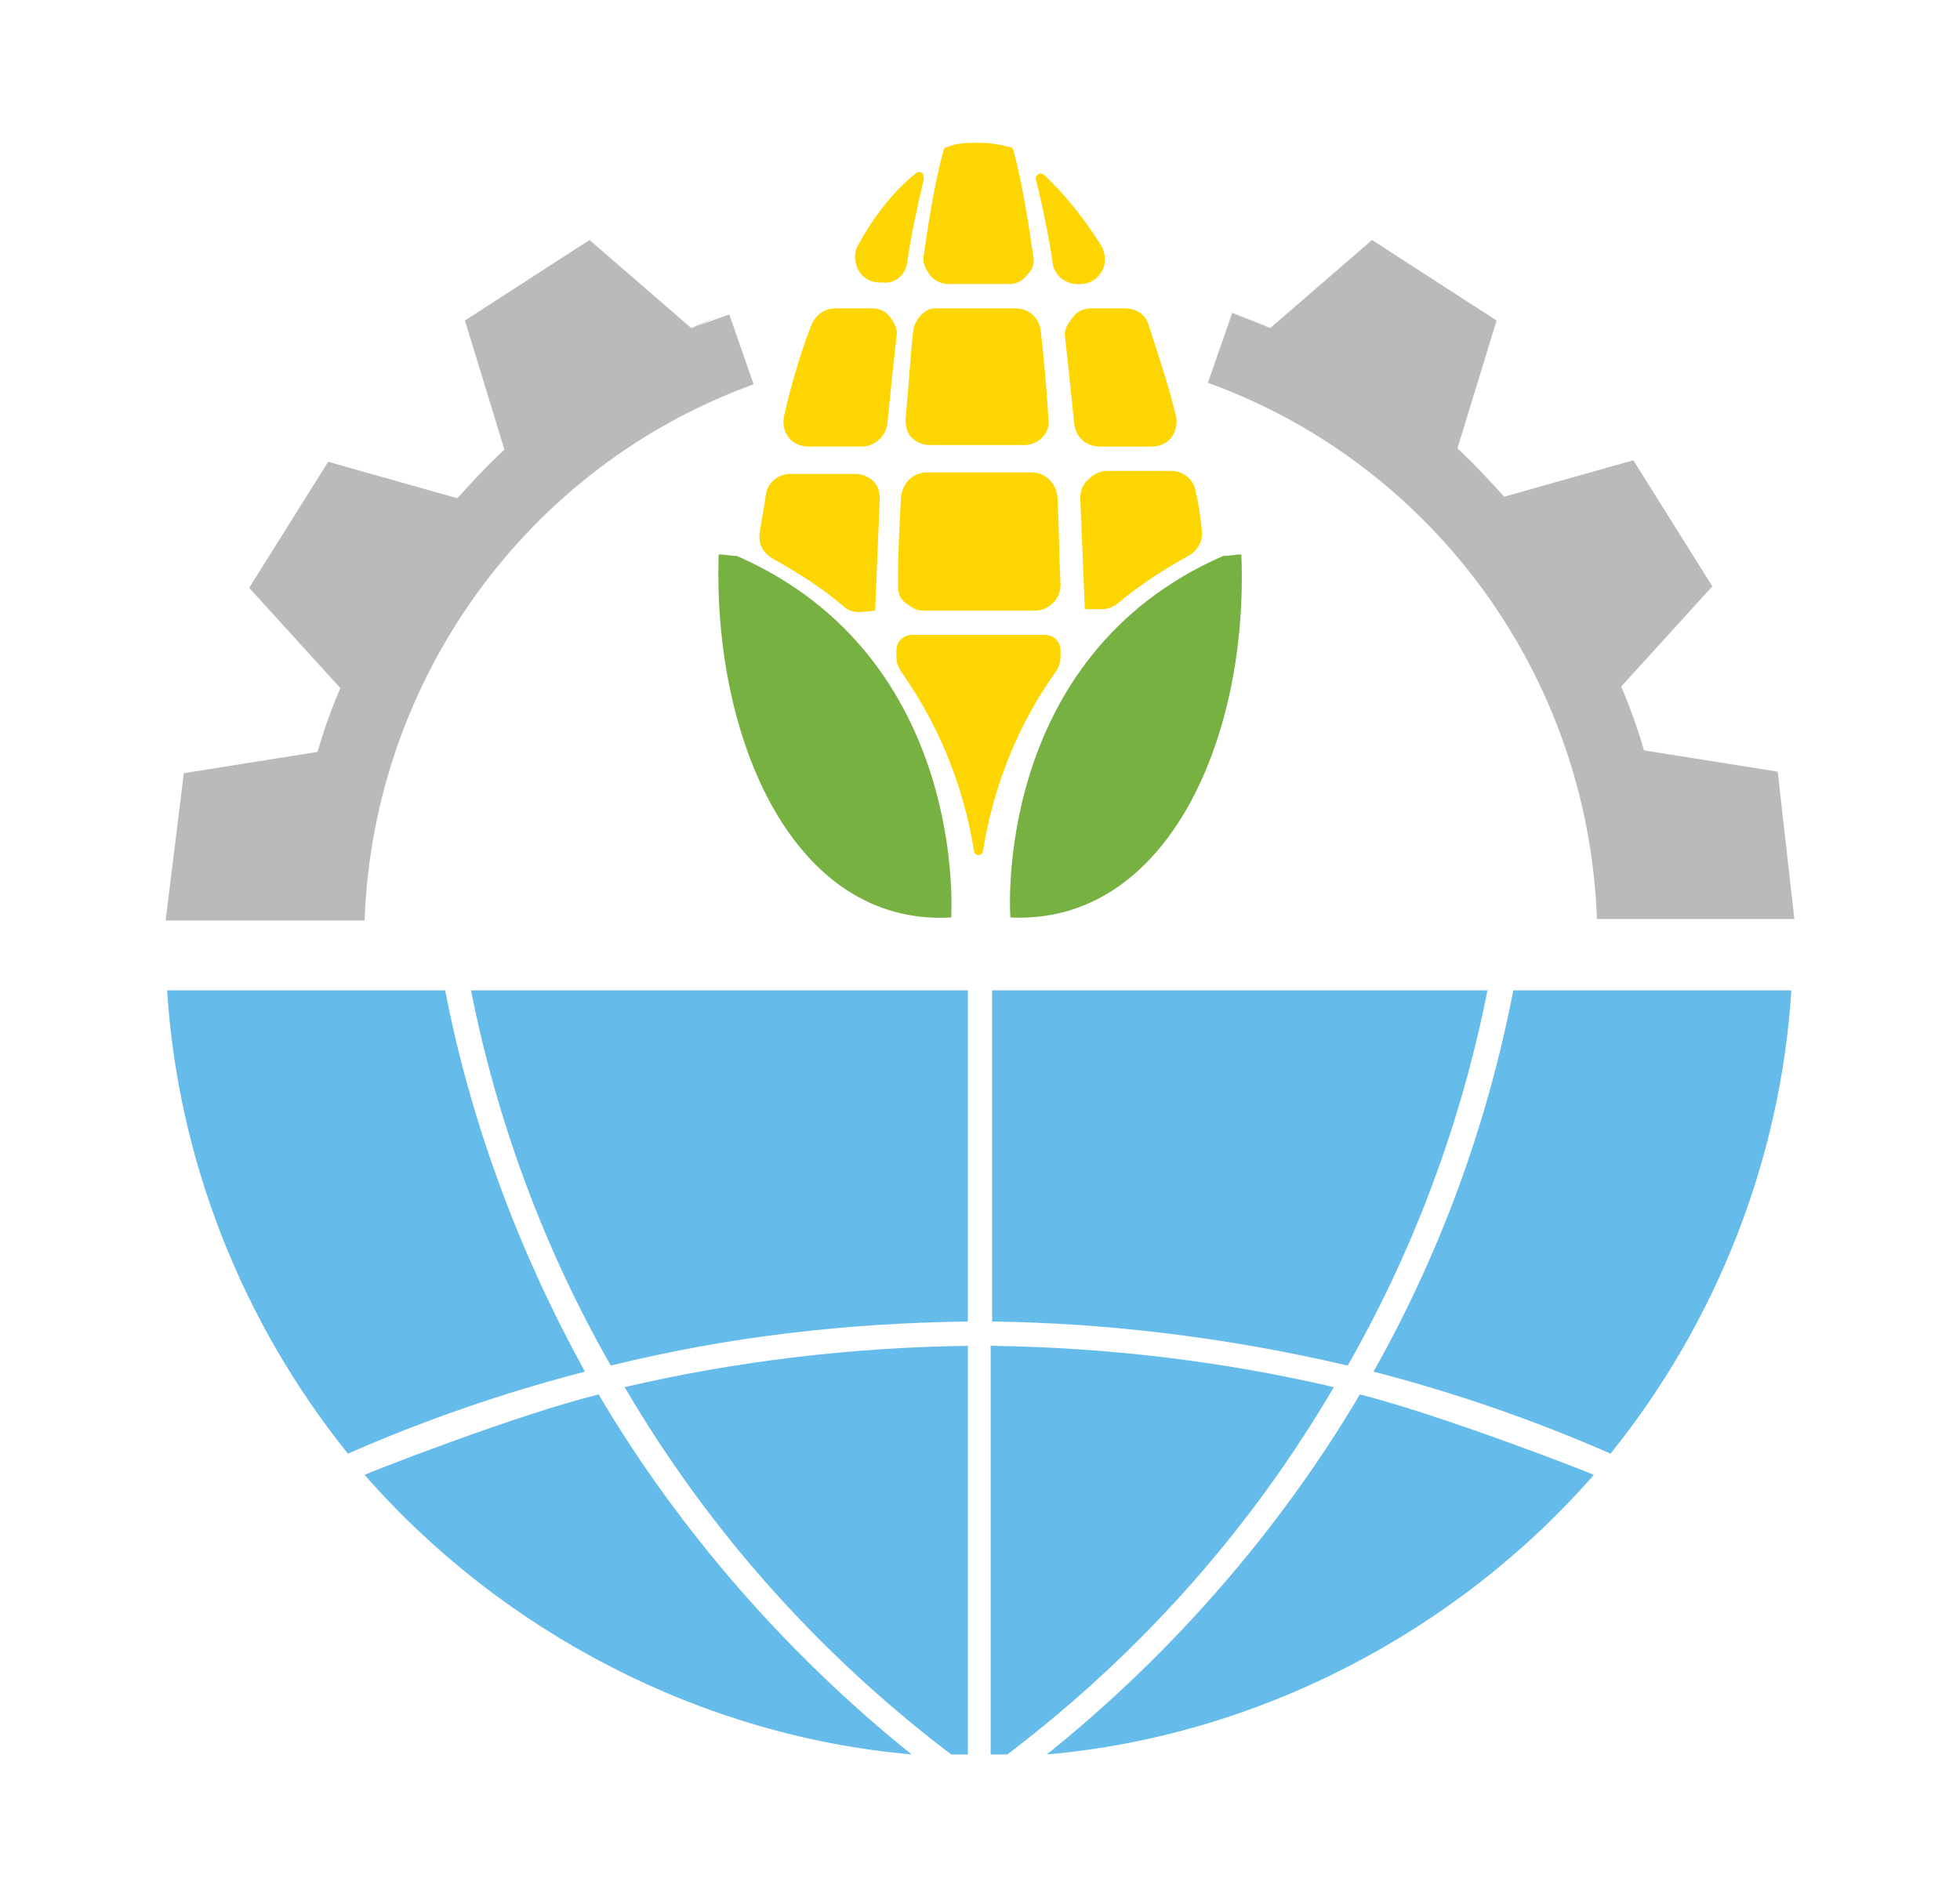 <svg xmlns="http://www.w3.org/2000/svg" xmlns:xlink="http://www.w3.org/1999/xlink" id="Livello_1" x="0px" y="0px" viewBox="0 0 129 124.8" style="enable-background:new 0 0 129 124.8;" xml:space="preserve"><style type="text/css">	.st0{fill:#BABABA;}	.st1{fill:#65BBEA;}	.st2{fill-rule:evenodd;clip-rule:evenodd;fill:#FDD602;}	.st3{fill-rule:evenodd;clip-rule:evenodd;fill:#77B142;}</style><g>	<path class="st0" d="M45.5,21.6c0.8-0.3,1.6-0.7,2.4-1C47.2,20.9,46.3,21.2,45.5,21.6L45.5,21.6l-6.7-5.8l-8.2,5.3l2.6,8.5l0,0  c-1.1,1-2.1,2.1-3.1,3.2l0,0l-8.5-2.4l-5.2,8.3l6,6.6l0,0c-0.6,1.4-1.1,2.8-1.5,4.2l0,0l-8.8,1.4l-1.2,9.7l1.2-9.7l8.8-1.4  l-8.8,1.4l-1.2,9.7H24l0-0.1c0.6-15.8,10.7-29.8,25.6-35.2l0,0l-1.6-4.6"></path>	<path class="st0" d="M83.6,21.6l6.7-5.8l8.2,5.3l-2.6,8.5l0-0.1c1.1,1,2.1,2.1,3.1,3.2l0,0l8.5-2.4l5.2,8.3l-6,6.6l0,0  c0.6,1.4,1.1,2.8,1.5,4.2l0,0l8.8,1.4l1.1,9.7l-1.1-9.7l-8.8-1.4l8.8,1.4l1.1,9.7h-13l0-0.1c-0.6-15.8-10.7-29.8-25.6-35.2l0,0  l1.6-4.6l0,0C81.9,20.9,82.7,21.2,83.6,21.6c-0.8-0.4-1.7-0.7-2.5-1"></path>	<g>		<path class="st1" d="M89.5,91.8c-5.3,9-12.5,17.2-20.6,23.7l0,0c13.8-1.2,26.9-8,36-18.4C104.8,97,94.7,93.1,89.5,91.8z"></path>		<path class="st1" d="M117.9,65.2c-0.7,11.1-4.9,21.8-11.9,30.5l0,0c-5-2.2-10.2-4-15.6-5.4h0c4.4-7.8,7.5-16.3,9.2-25.1   L117.9,65.2L117.9,65.2L117.9,65.2z"></path>		<path class="st1" d="M88.7,89.9c4.4-7.7,7.5-16.1,9.2-24.7H65.3V87h0C73.1,87.1,81,88.1,88.7,89.9L88.7,89.9   C88.7,89.9,88.7,89.9,88.7,89.9z"></path>		<path class="st1" d="M66.3,115.5h-1.1V88.6c7.6,0.1,15.2,1,22.5,2.7l0.1,0C82.3,100.7,75,108.9,66.3,115.5"></path>		<g>			<path class="st1" d="M39.4,91.8c5.3,9,12.5,17.2,20.6,23.7l0,0c-13.8-1.2-26.9-8-36-18.4C24.1,97,34.1,93.1,39.4,91.8    C39.4,91.8,39.4,91.8,39.4,91.8z"></path>			<path class="st1" d="M11,65.2c0.7,11.1,4.9,21.8,11.9,30.5l0,0c5-2.2,10.2-4,15.6-5.4h0C34.2,82.5,31,74,29.3,65.2L11,65.2    C11,65.2,11,65.2,11,65.2z"></path>			<path class="st1" d="M40.2,89.9c-4.4-7.7-7.5-16.1-9.2-24.7h32.7V87l0,0C55.7,87.1,47.9,88,40.2,89.9L40.2,89.9    C40.2,89.9,40.2,89.9,40.2,89.9z"></path>			<path class="st1" d="M62.6,115.5h1.1V88.6c-7.6,0.1-15.2,1-22.5,2.7l-0.1,0C46.6,100.7,53.9,108.9,62.6,115.5"></path>		</g>	</g></g><g>	<path class="st2" d="M68.8,41.8H60c-0.5,0-1,0.4-1,1c0,0.1,0,0.3,0,0.4c0,0.4,0.1,0.7,0.3,1c2.4,3.4,4.1,7.4,4.8,11.8  c0,0.2,0.2,0.3,0.3,0.3s0.3-0.1,0.3-0.3c0.7-4.3,2.3-8.3,4.8-11.8c0.2-0.3,0.3-0.6,0.3-1c0-0.1,0-0.3,0-0.4  C69.8,42.3,69.4,41.8,68.8,41.8"></path>	<path class="st2" d="M71.1,32.8c0.1,2.4,0.2,4.8,0.3,7.3h1.1c0.4,0,0.7-0.1,1.1-0.4c1.4-1.2,3-2.2,4.6-3.1c0.6-0.3,1-1,0.9-1.7  c-0.1-0.9-0.2-1.7-0.4-2.5c-0.1-0.8-0.8-1.4-1.6-1.4h-4.2c-0.5,0-0.9,0.2-1.2,0.5C71.2,31.9,71.1,32.4,71.1,32.8L71.1,32.8  L71.1,32.8z"></path>	<path class="st2" d="M53.3,29.4h3.4c0.9,0,1.6-0.7,1.7-1.5c0.2-2,0.4-3.9,0.6-5.7c0.1-0.5-0.1-0.9-0.4-1.3s-0.7-0.6-1.2-0.6H55  c-0.7,0-1.3,0.4-1.6,1.1c-0.7,1.8-1.3,3.8-1.8,6c-0.1,0.5,0,1,0.3,1.4S52.7,29.4,53.3,29.4L53.3,29.4L53.3,29.4z"></path>	<path class="st2" d="M60.1,21.8c-0.2,1.8-0.3,3.8-0.5,5.8c0,0.5,0.1,0.9,0.4,1.2c0.3,0.3,0.7,0.5,1.2,0.5h6.2  c0.5,0,0.9-0.2,1.2-0.5c0.3-0.3,0.5-0.8,0.4-1.2c-0.1-2-0.3-4-0.5-5.8c-0.1-0.9-0.8-1.5-1.7-1.5h-5.3C60.9,20.3,60.2,21,60.1,21.8z  "></path>	<path class="st2" d="M67.9,31.1H61c-0.9,0-1.6,0.7-1.7,1.6c-0.1,1.9-0.2,3.8-0.2,5.8c0,0.5,0.1,0.9,0.5,1.2s0.7,0.5,1.2,0.5h7.3  c0.5,0,0.9-0.2,1.2-0.5c0.3-0.3,0.5-0.7,0.5-1.2c-0.1-2-0.1-3.9-0.2-5.8C69.5,31.8,68.8,31.1,67.9,31.1L67.9,31.1L67.9,31.1z"></path>	<path class="st2" d="M70.1,22.2c0.2,1.8,0.4,3.7,0.6,5.7c0.1,0.9,0.8,1.5,1.7,1.5h3.4c0.5,0,1-0.2,1.3-0.6s0.4-0.9,0.3-1.4  c-0.5-2.1-1.2-4.1-1.8-6c-0.2-0.7-0.8-1.1-1.6-1.1h-2.2c-0.5,0-0.9,0.2-1.2,0.6S70,21.7,70.1,22.2L70.1,22.2L70.1,22.2z"></path>	<path class="st2" d="M70.9,18.7h0.2c0.6,0,1.1-0.3,1.4-0.8c0.3-0.5,0.3-1.1,0-1.7c-1.2-1.9-2.5-3.5-3.8-4.7c-0.1-0.1-0.3-0.1-0.4,0  c-0.1,0.1-0.2,0.2-0.1,0.4c0.4,1.6,0.8,3.5,1.1,5.5C69.4,18.1,70.1,18.7,70.9,18.7L70.9,18.7L70.9,18.7z"></path>	<path class="st2" d="M68,16.8c-0.4-2.7-0.8-5.1-1.3-6.9c0-0.1-0.1-0.2-0.2-0.2c-0.7-0.2-1.4-0.3-2.1-0.3S63,9.4,62.3,9.7  c-0.1,0-0.2,0.1-0.2,0.2c-0.5,1.8-0.9,4.1-1.3,6.9c-0.1,0.5,0.1,0.9,0.4,1.3c0.3,0.4,0.8,0.6,1.2,0.6h4c0.5,0,0.9-0.2,1.2-0.6  C68,17.7,68.1,17.3,68,16.8L68,16.8L68,16.8z"></path>	<path class="st2" d="M59.7,17.3c0.3-2,0.7-3.8,1.1-5.5c0-0.1,0-0.3-0.1-0.4s-0.3-0.1-0.4,0c-1.4,1.1-2.7,2.7-3.8,4.7  c-0.3,0.5-0.3,1.1,0,1.7c0.3,0.5,0.8,0.8,1.4,0.8h0.2C58.9,18.7,59.6,18.1,59.7,17.3L59.7,17.3L59.7,17.3z"></path>	<path class="st2" d="M57.6,40.2c0.1-2.5,0.2-5,0.3-7.3c0-0.5-0.1-0.9-0.4-1.2c-0.3-0.3-0.7-0.5-1.2-0.5H52c-0.8,0-1.5,0.6-1.6,1.4  c-0.1,0.8-0.3,1.7-0.4,2.5c-0.1,0.7,0.2,1.3,0.9,1.7c1.6,0.9,3.2,1.9,4.6,3.1c0.3,0.3,0.7,0.4,1.1,0.4L57.6,40.2L57.6,40.2  L57.6,40.2z"></path>	<path class="st3" d="M80.5,36.6c0.4,0,0.8-0.1,1.2-0.1c0.5,12.1-4.9,24.4-15.2,23.9C66.5,60.4,65.2,43.3,80.5,36.6L80.5,36.6z"></path>	<path class="st3" d="M48.5,36.6c-0.4,0-0.8-0.1-1.2-0.1C46.9,48.6,52.2,61,62.6,60.4C62.6,60.4,63.8,43.3,48.5,36.6z"></path></g></svg>